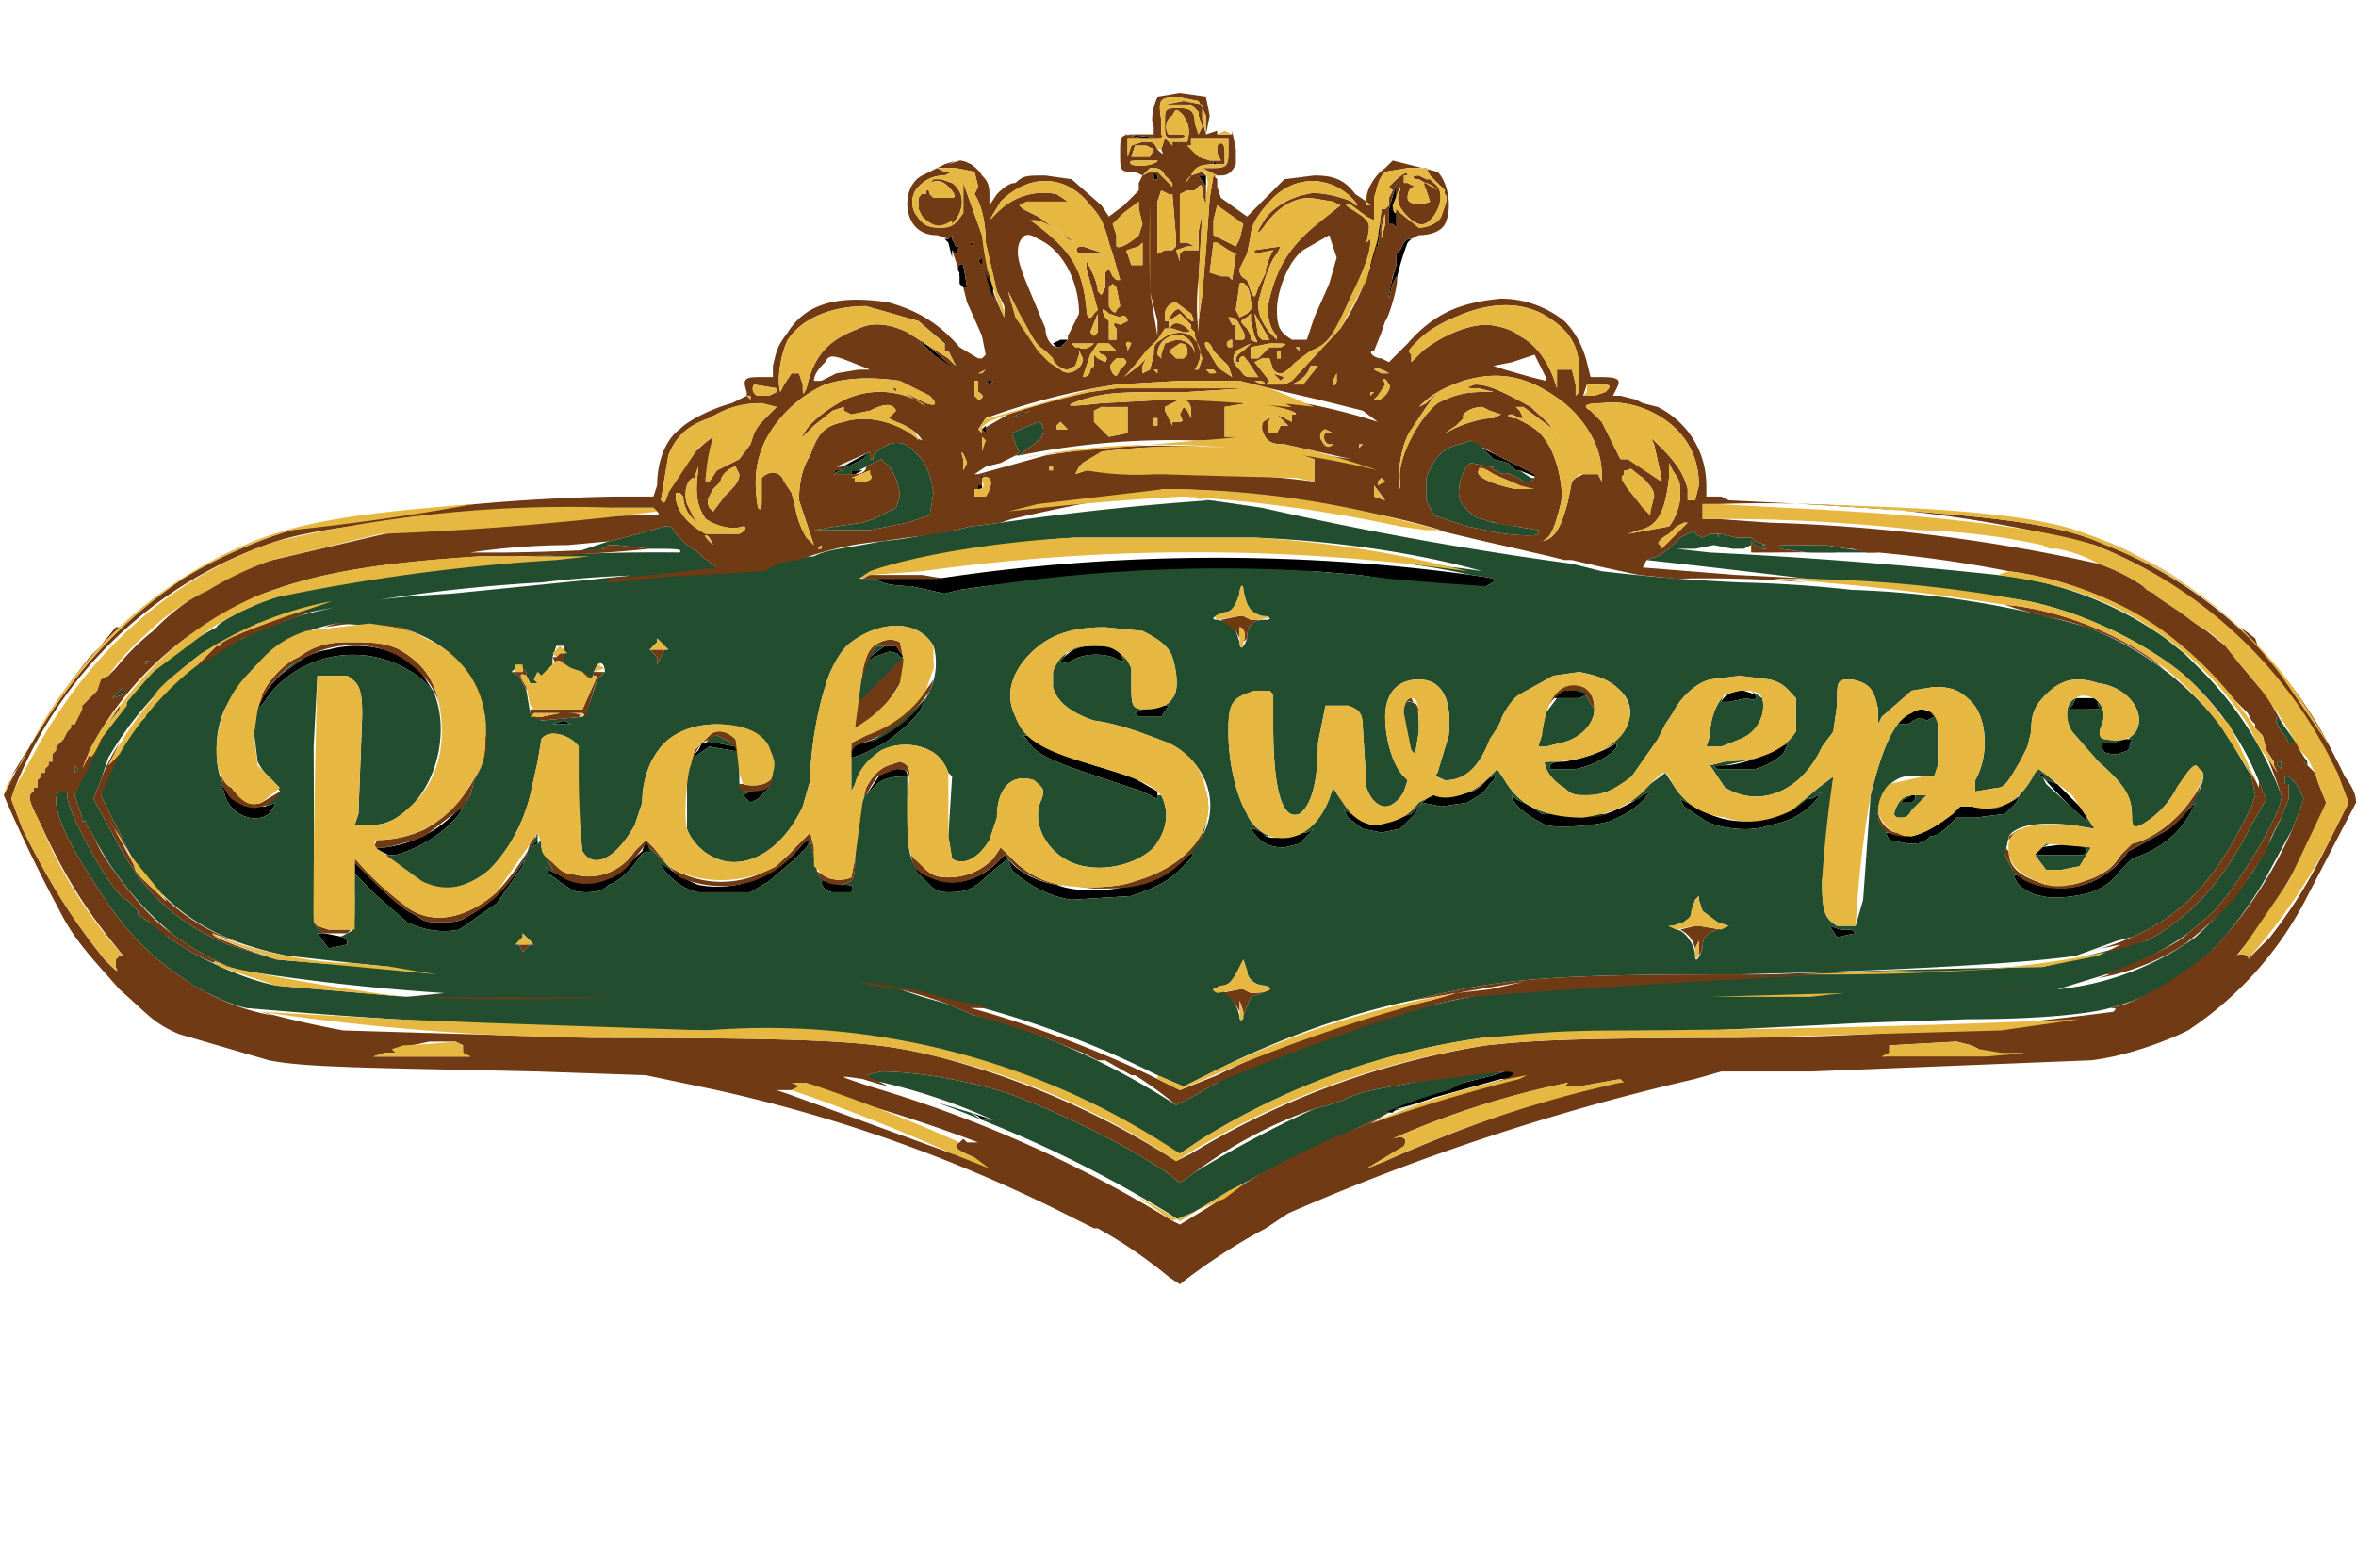<?xml version="1.0" encoding="utf-8"?>
<svg xmlns="http://www.w3.org/2000/svg" fill="none" height="420" viewBox="0 0 631 420" width="631">
  <path d="m257 158-4 1-9-2c-5 0-9-1-9-2h16l7-1a504 504 0 0 1 136 0c7 1 8 1 4 3l-4 1a936 936 0 0 1-30-4l-12-1a714 714 0 0 0-88 4l-7 1Zm46 82-16 1c-7-1-13-5-16-8l-1-3-5 4c-4 4-6 5-11 5-3 0-4-1-5-2l-4-4h2c5 5 13 4 19-1l3-3 1 1c2 3 7 6 13 7 5 2 14 2 20 0 6-1 11-4 14-7 4-3 3-1-1 3-3 3-7 5-13 7Zm-102-1h-14c-5-1-9-5-11-9-2-2-3-3-5 0s-5 6-8 7c-1 1-2 2-6 2s-4-1-6-2l-4-3-1-2 1 1 4 2 6 1 7-1 8-7 1-3 1 2c2 4 8 8 13 10 10 2 21-2 28-11l2-3v2l-1 2-3 3-7 6-5 3Zm359 0c-3 1-10 2-13 1-2 0-6-2-7-4s-1-2 2-1c10 6 22 2 28-7l2-1 9-5 4-4 4-4-1 1c-3 7-8 12-17 15l-3 3c-2 3-5 5-8 6ZM73 185l-3 4-1 1c2-7 11-15 19-16 11-3 22 1 26 8a48 48 0 0 0 2 3l-3-3a29 29 0 0 0-40 3Zm50 64c-5 1-10 0-14-2l-8-7-6-6v-3l2 2c6 6 10 10 14 12 3 2 3 2 7 2s5 0 8-2c4-2 9-7 12-11s3-5 2-2l-7 10-10 7Zm187-35a638 638 0 0 1-4-2l-12-4c-12-4-17-6-19-10l-1-1h1l2 1c3 3 10 5 16 7l10 3 7 4v2Zm65 8-5 1-5-1-4-3-1-2 2 1c3 2 4 3 7 3l6-2 3-1 4-4 1-1h5c4 0 8-1 10-4 3-2 3-1 1 1-2 3-3 3-6 5l-7 1-5-1-2 3-4 4Zm99-1c-5 2-13 1-17-1l-6-4-1-2 2 1c8 5 14 6 22 4l10-5h1l2-1 1-1c-3 5-8 8-14 9Zm-43-1c-3 1-13 2-17 1-4-2-7-4-9-7v-1l1 1 2 1 2 1 3 2h17a40 40 0 0 0 10-5l2-1 2-2-2 2c-3 4-6 6-11 8Zm86 4c-2 2-3 2-6 2l-5-1-1-2 7 1c4-1 7-3 11-6l2-2h3c5 1 10 0 13-3l-1 2-3 3-8 1h-5l-2 2c-1 1-3 3-5 3Zm-411 5h-2l-2-1-2-1h3c8-1 16-5 21-12 2-2 1-1-1 3-4 5-10 9-17 11Zm364-23h-10l-1-1h3c4 0 12-3 15-5 2-1 2-1 1 1 0 1-4 4-8 5Zm-48 0h-7c0-1 0-2 4-2 6-1 11-3 14-5v1c-1 2-6 5-11 6Zm-185-7-6 3-3 1v-1c0-2 0-2 3-3 5-1 10-5 14-9l3-3-1 2c-1 3-6 7-10 10ZM72 218c-4 3-11 0-12-6l-1-2 3 3c2 2 3 3 5 3h4l3-1-2 3Zm302 79-1 1h-2l3-2a118 118 0 0 1 18-6l8-2 3-1h2c1 1 0 2-3 2l-18 5a85 85 0 0 1-10 3Zm180-68h-7c-3 0-3 0-1-2l8-1c5 1 6 1 4 3h-4Zm-206-3-4 1c-5 0-7-2-9-5h1l2 1 1 1c2 1 7 0 10-1h1l2-1 1-1-1 1-4 4Zm-61-49c-3 1-4 1-2-1s4-3 8-3 5 0 7 2l1 2h-1l-2-1c-3-1-8-1-11 1Zm-21 123h-3l-1-1-2-1a342 342 0 0 0 6 2Zm293-81v1a109 109 0 0 1-12-12h-1c-1-1-1-1 0 0l1-1 1 2 3 1 6 6 2 3Zm11-18-3 1c-4 0-4-1-4-3h3l3-1h2l-1 3Zm-8-12c1 1 0 1-4 1h-4l1-1 1-2h5l1 1v1Zm-327 21-2 2-1 1 4-6 4-1c2 0 3 0 3 2h-1c-1 0-5 0-7 2Zm281-17c-2-1-2-1-5 1h-3c2-2 4-4 7-4l3 1v1l-2 1ZM93 253l-5 1-3-4h2l5 1 1 1v1ZM374 75v-1l-1 2-1 4v-1a52 52 0 0 1 2-8 8 8 0 0 1 0-2v-1l1-1 1-2c0-1 0 0 0 0l1-1c0-1 0-1 0 0h1l-1 1a72 72 0 0 0-3 10Zm89 113h-2c1-2 3-3 6-3l3 1c1 1 0 2-2 1l-5 1Zm-152 4h-6l-1-1 2-1 5-1h2l-2 3Zm-121 8-3 2c-2 2-2 1 0-1l1-2h4l5 1c1 1 1 2-1 1l-6-1Zm221-73 1 1-5-2h-1l-2-2-4-1-2-2-1-1 14 7ZM228 239h-5c-1 0-3-1-3-3h1l4 1c3 0 4 0 3 2Zm190-52h-2c2-3 8-3 9-1l-2 1h-5Zm-215 27-2 1-2-2 2-1 4-1h1l-3 3Zm34-39-3 1-1 1v-1l4-3h3l2 3h-1c0-1-3-2-4-1ZM374 59v2l-1-1h-1v-4l2-7v10Zm123 191-5 1-2-3 3 1h3l1 1ZM266 76v4l-1-2a81 81 0 0 0-1-4l-1-2c1-1 2 1 3 4Zm-43 51h-1l11-6c1 0 1 0 0 0l-2 2-2 1-2 1-2 1-2 1Zm33-28c1 2 0 2-1 0l-5-4c-4-4-5-5-1-2l7 6Zm113-33-2 7v-2l1-6 2-6-1 7Zm143 149h-3l1-1 2-1h1v1l-1 1ZM257 73c0 1 0 1 0 0-1-1 0-3 1-2l1 6h-1l-1-1v-2a2 2 0 0 1 0-1Zm-4-9h1l1 2-1-2 1-1v1l1 2h1l-1 2v1-1l-1-1v2l-1-4-1-1Zm58-27h-5l-5-1 10 1Zm12 10v5-2l-2-3h-1 3Zm-92 79-2 1h-1v-1h3Zm53-33h-1l-1-1 2-1a27 27 0 0 1 1 0h1l-1 1-1 1ZM153 194h-5l3-1 2 1Zm121-83-4 1 6-2-2 1Zm-19-67h3a1843 1843 0 0 0-5 0h1-1 2Zm73-8h-4 4Zm-18 12h-1v-2l1 1c1 0 1 0 0 0v1ZM144 226l-2 1 2-2v1Zm228-95v1-3 2Zm-109 0c-1 1-2 0-1-1h1v1Zm0-62v2l-1-1 1-1Zm1 46v1l-1-1 1-1v1Zm2-13-1 1-1-1h2Zm-3 26h-1l2-1-1 1Zm-2-63-1 1v-1h1Zm65-21h-1v-1l1 1Zm-65 1-4-2 3 1a6 6 0 0 1 1 1Zm26 30Zm2 8v1a13 13 0 0 1 0-1Zm-45-33Zm126 39 1-3 1-2-1 2-1 3ZM250 45Zm36 45h-1a6 6 0 0 1 1 0Zm92-26a1 1 0 0 1 0-1 2 2 0 0 0 0 1Z" fill="#000"/>
  <path d="m322 305-6 4-2-1a176 176 0 0 0-56-25c-16-5-28-6-69-7a1581 1581 0 0 1-123-6c-5-1-13-5-17-8-9-6-16-13-24-26-8-12-12-22-9-24h2v1c0 5 13 28 16 28l3 3v1l3 2 3 2 2 2c7 5 19 11 29 13l35 3a1383 1383 0 0 0 10-1 597 597 0 0 1-54-6c-5-1-14-6-19-10a85 85 0 0 1-21-26l-1-2-1-1v-1h-1v-1l-2-6a96 96 0 0 1 21-33 76 76 0 0 1 17-12c0-1 9-6 16-8 2-2 12-4 17-5a512 512 0 0 1 91-7c1-1-1-1-8-1l-9-1h-2l-2 1h2l-9 1a573 573 0 0 1 9-3l8-2 7-2c2 0 2 0 3 2l3 3 3 2 1 1 4 3-17 2a286 286 0 0 0-30 2 441 441 0 0 0-76 11l-15 8a96 96 0 0 0-15 14 90 90 0 0 0-10 14l-2 6-2 5 5 9c8 16 17 24 31 30l13 4a494 494 0 0 0 31 2l-10-1-18-2c-20-4-32-12-42-27l-8-16a54 54 0 0 1 11-20l1-1v-1l1-1a74 74 0 0 1 25-19 163 163 0 0 0 4-2l11-4c15-4 24-5 41-6a12314 12314 0 0 0 97-10c4-2 8-2 18-4a109 109 0 0 0 13-2l7-1a72 72 0 0 1 4-1 452 452 0 0 0 8-1 743 743 0 0 1 56-6l14 2a949 949 0 0 0 83 15l8 2a515 515 0 0 0 37 3 338 338 0 0 1 30 2 257 257 0 0 1 63 10 83 83 0 0 1 37 28l7 12 1 5-1 3c-9 19-18 29-32 35l-4 1-11 4c-13 2-48 4-90 5-51 0-64 1-88 7-19 4-37 11-53 19l-8 4-7-3a249 249 0 0 0-69-23l3 1 3 1 7 2a420 420 0 0 0 7 3l6 1 5 2a200 200 0 0 1 43 21l4-2 7-4 4-3h1l6-2a261 261 0 0 1 76-21 3108 3108 0 0 1 134-5l28-7c11-6 20-15 28-31l4-7-1-2a75 75 0 0 0-22-32c-10-8-26-16-41-19-12-2-26-4-45-5a2608 2608 0 0 1-14-1 4044 4044 0 0 0-43-5l3-1 3-2 3-3 2-1 2-1v1l2 1 2-1h2c0 1 1 1 0 0h1l4 1h4l1 1 3 1h-1l1 1h-1l-2-1-1-1v1l-2 1h-3l-5-1-5 1h-5l9 1a1318 1318 0 0 1 77 6 94 94 0 0 1 45 17l5 4 3 3a93 93 0 0 1 23 35c1 3-11 24-19 32l-6 5a78 78 0 0 1-22 11 2300 2300 0 0 1-13 4 76 76 0 0 0 37-14 109 109 0 0 0 15-17 63 63 0 0 0 6-11l2-4 2-5v-4h-1v-2h1l2 2 2 4-3 8-6 11c-3 6-10 16-15 21a61 61 0 0 1-28 16c-3 1-15 3-38 3l-29 1a3243 3243 0 0 1-101 4 193 193 0 0 0-75 27ZM93 253v-1l-1-1a6 6 0 0 1-1 0l2-1c2-1 2-1 2-10a122 122 0 0 1 0-6l6 6 8 7c4 2 9 3 14 2l10-7 7-10c1-3 1-2-2 2l-6 7a39 39 0 0 0 6-7 37 37 0 0 1 3-5l1-3c2-2 2-3 2-1l-2 2 2-1 1-1v2l3 6 6 3-3-1-4-2-1-1 1 2 4 3c2 1 2 2 6 2s5-1 6-2c3-1 6-4 8-7s3-2 5 0c2 4 6 8 11 9h14l5-3 7-6 3-3 1-2 2 9a5 5 0 0 0 2 2h-1c0 2 2 3 3 3h5c1-2 0-2-3-2h-1 1c4-1 4-1 4-9 0-9 2-15 5-19l-2 4 1-1 2-2c2-2 6-2 7-2h1a3 3 0 0 0 0-1v8c0 11 0 16 4 19v-1h-2l4 4c1 1 2 2 5 2 5 0 7-1 11-5l5-4 1 3c3 3 9 7 16 8l16-1c6-2 10-4 13-7 4-4 5-6 1-3l-4 3c4-2 7-6 9-9 5-9 1-20-9-25-3-1-12-5-20-6-6-2-10-5-11-9v-4c1-4 4-6 9-7-3 0-5 1-6 3-2 2-1 2 2 1 3-2 8-2 11-1l2 1h1l-1-2-3-2c2 0 3 1 5 4l1 2v4c0 6 0 7 4 7 3 0 6-1 7-3 2-2 1-8 0-11s-4-5-8-7l-10-1c-9 0-15 2-20 7s-7 11-4 17c1 3 4 6 8 8a44 44 0 0 1-3-2 48 48 0 0 0-2-1h-1l1 1c2 4 7 6 19 10l12 4a557 557 0 0 0 4 2 31 31 0 0 1 0-1h1c2 4 2 9-2 14-5 5-15 7-22 4s-11-11-8-17c1-3 0-3-2-5-6-2-10 2-10 10l-2 6c-3 5-7 7-10 5l-1-6 1-16a14 14 0 0 0-1-1c-1-3-3-5-5-6-4-2-9-2-13 0-3 2-6 5-7 9l-1 2v-11a3 3 0 0 0 0 1v1l3-1 6-3c4-3 9-7 10-10l1-2-3 3-12 9c7-3 14-9 16-14 2-4 2-9 1-12-4-7-14-7-22-1-3 2-6 8-7 12-2 6-4 17-4 25l-2 7c-6 13-17 18-25 13-2-1-5-4-6-7v-15a18 18 0 0 1 1-4l2-1 3-2 6 1h2v7c0 3 0 4 3 4h1a9 9 0 0 1-1 0l-2 1 2 2 2-1 3-3h-1l-1 1c2-1 3-3 3-7 0-6-6-11-15-11-6 0-11 2-14 5-4 4-6 10-6 16l-2 6c-5 9-11 12-14 7l-1-8a221 221 0 0 1 0-20c-2-3-8-5-10-2l-1 6-2 9c-2 8-6 15-11 20-6 5-12 6-18 4l-10-7-1-1h4c7-2 13-6 17-11 2-4 3-5 1-3a36 36 0 0 1-3 4l3-3 2-3 1-4c5-9 4-21-2-29-4-6-11-10-18-12l-17-1c-5 1-11 3-15 6a41 41 0 0 0-13 14c-3 4-4 9-4 14s1 9 4 12l-3-3 1 2c1 6 8 9 12 6l2-3-3 1 4-4-2-3a15 15 0 0 1-4-5l-1-8 1-7v1l1-1 3-4a29 29 0 0 1 40-3l3 3c4 9 2 22-5 30-4 4-7 6-12 6h-4l1-3 1-26c0-8-1-9-4-11h-8l-1 19a4138 4138 0 0 1 0 45c0 3 1 4 3 5h-2l3 4 5-1Zm467-14c3-1 6-3 8-6l3-3c9-3 14-8 17-15l1-1-4 4a29 29 0 0 1-1 2l5-8c1-3 2-5 0-6-1-2-2-1-6 5-2 4-5 7-8 9s-4 2-4-1c0-5-1-8-9-15l-7-8c-2-3-2-8 1-9l3-1-3 1-1 2-1 1h4c4 0 5 0 4-1v-1l-1-1 1 1c1 1 2 3 1 6-1 2-1 4 1 4h6a1 1 0 0 1-1 0l-3 1h-3c0 2 0 3 4 3l3-1 1-3h-1l2-2c3-5-2-12-10-13-6-2-10-1-14 3-3 3-4 5-4 10l-1 4-2 4c-3 5-4 7-6 7l-6 1v-3c4-7 3-17-1-21-3-3-5-4-10-4l-6 1-8 7-1 2v-4c-1-5-2-7-7-8-4 0-4 0-4 7l-1 7-3 4c-5 11-15 16-24 12l-2-1-4-6 4-1 9-1-9 2h-3l1 1h10c4-1 8-4 8-5 1-2 1-2-1-1l-2 1 6-5v-9c-2-2-3-4-7-5l-8-1-8 1c-4 1-8 5-10 9l-2 3-2 4-7 10c-4 3-7 5-12 5-3 0-4 0-6-2-2-1-5-4-5-6-1-1 0-1 3-1a37 37 0 0 0 3 0h-1c-4 0-4 1-4 2h7c5-1 10-4 11-6v-1l-8 4c10-4 15-12 9-18-3-3-6-4-11-5l-7 1-9 5c-2 1-5 6-5 7l-1 2-2 3c-3 8-7 11-12 11-2-1-3-1-2-2l3-10c1-10-2-15-8-15s-9 4-9 10 2 13 5 16l1 1-1 3c-1 2-3 4-5 4s-4-2-5-5l-1-16c0-4-1-5-4-6h-6l-2 10c0 11-2 17-5 19-5 2-7-8-7-24v-8l-1-1h-4c-6 2-7 3-7 11s2 17 5 22c1 3 4 5 6 6a5 5 0 0 1-1 0l-1-1-2-1h-1c2 3 4 5 9 5l4-1 4-4 1-1-1 1-2 1h-1a8 8 0 0 1-2 1c4-2 7-5 9-10l1-3 2 3 4 4h-1l-2-1 1 2 4 3 5 1 5-1 4-4 2-3 5 1 7-1c3-2 4-2 6-5 2-2 2-3-1-1-1 2-4 3-7 4l8-5 2-2 2 3c3 5 7 8 13 9a16 16 0 0 1-3 0l-3-2-2-1-2-1-1-1v1c2 3 5 5 9 7 4 1 14 0 17-1 5-2 8-4 11-8l2-2-2 2-2 1-1 1-3 1 6-5 4-3 2 3a16 16 0 0 0 6 6 71 71 0 0 1-2-1l-2-1 1 2 6 4c4 2 12 3 17 1 6-1 11-4 14-9l-1 1-2 1h-1a17 17 0 0 1-4 3l7-6 4-3-1 11-2 17c0 9 1 10 4 12h5l2-7 2-28c3-12 6-20 11-22a5 5 0 0 1 2-1c-2 0-4 2-6 4h3c3-2 3-2 5-1l2-1-1-1h1a6 6 0 0 1 1 3v11l-1 3h-8c-4 1-7 5-7 10 0 2 1 4 3 5h-1l1 2 5 1c3 0 4 0 6-2 2 0 4-2 5-3l2-2h5l8-1 3-3 1-2-8 4c5-1 9-4 12-10l1-1a51 51 0 0 1 7 6l-2-2-3-1-1-2-1 1c-1-1-1-1 0 0h1l1 2 11 10v-1l-2-3a34 34 0 0 0-2-3l6 9-6-1c-9-1-15 0-17 3l-1 5 2 4 4 3a23 23 0 0 1-1-1c-3-1-3-1-2 1s5 4 7 4c3 1 10 0 13-1Zm-303-81 7-1a419 419 0 0 1 88-4l12 1 8 1a936 936 0 0 0 26 2c4-2 3-2-4-3a194 194 0 0 0-17-3 170 170 0 0 1 20 2c-14-4-36-8-61-9h-48a232 232 0 0 0-58 11h5a149 149 0 0 1 4-1l-4 1c0 1 4 2 9 2l9 2 4-1Zm9 142a158 158 0 0 0-34-11v-1l4-1c10 0 27 3 37 7 18 7 36 17 42 22 1 1 1 1 5-2a301 301 0 0 1 32-17 130 130 0 0 0 7-2c6-3 9-3 19-5a201 201 0 0 1 25-3l-3 1-8 2-4 2a118 118 0 0 0-17 6h2l1-1h1l7-2-10 3a596 596 0 0 1-8 4 342 342 0 0 0-48 25l-3-2a321 321 0 0 0-50-25h3Zm146-157c-1 1-11 0-14-1l-5-1-9-3-2-4v-6c2-5 4-8 9-9l3-1 5 2h-2l1 1 2 2 4 1 2 2h1l3 2h1l-1 1h-2c-1-1-5-3-6-2l-1-1h-1v-1h-1l-5-1c-2 1-4 6-3 10 1 2 4 5 6 5l3 1 6 1 6 1v1Zm-189-16a9 9 0 0 0 2-1h1l-1-1a5 5 0 0 1 2 0l2-1 2-1 2-2v2h1c-1-1 2-3 4-4 3-1 5 0 7 2 3 3 4 5 5 11l-1 6-6 2a877 877 0 0 1-10 2h-15l6-1 7-1 3-1 6-3 1-3c0-3-2-8-4-9l-1-1-4 2-2 1h-2v1h-6 1Zm-78 66 11-1 1-1 3-9 1-1 1-1c0-2-1-3-2-2l-1 2c0 2-1 2-3 0l-3-1c-3-1-3-1-2-3v-3h-2l-1 3v2l-3 3-1-1-1 2 1 1h-2l-1-2v-1l-2-2-2 2 2 1 2 4 1 6 3 2Zm92-18c1-1 4 0 4 1h1l-1 7a29 29 0 0 1-12 12v-6c2-9 3-13 6-16h5l2 2-2-2h-3l-4 3v1l1-1 3-1Zm226 13 5-1c2 1 3 0 2-1l-1-1 3 2c1 4-1 9-6 11l-5 2h-4l1-3c0-5 2-9 4-11a4 4 0 0 0-1 2h2Zm-45-1h5l2-1-3-1h2l3 5c0 4-4 8-9 9l-4 1h-2l1-4 1-5 3-4a4 4 0 0 0-1 0h2Zm-86 86h1v-1l2-5 3-1c2-1 3-1 1-2-3 0-5-2-5-4l-1-3-1 2c-2 4-3 5-5 5-2 1-3 1-1 1 3 0 6 5 6 8Zm0-101c0 2 1 2 2-1 0-3 1-5 5-5 2 0 1-1-1-1-3-1-4-2-5-7 0-2-1-1-1 1-1 3-2 5-4 5-3 1-4 2-2 2 1 0 4 1 5 3l1 3Zm122 84c0 2 1 1 2-2 0-3 1-4 4-5l3-1-3-1-4-3-1-3v-1l-1 1-1 3c0 2-1 2-2 3l-3 1h-1l2 1c2 0 5 4 5 7Zm100-27h4c2-2 1-2-4-3l6 1-3 5-5 1h-4l-3-4h9Zm-174-33-1 6-1-1c-3-6-3-14 0-13 2 1 2 3 2 8Zm-107-74h-1l1-1-1-2-1-3 7-3c1 0 2 2 1 4l-2 2-3 2-1 1Zm230 26h-19l-7-1c-1-1-1-1 3-1h9a153 153 0 0 0 14 2Zm9 69c-1 2-2 2-3 2-2 0-2-1-1-3s2-3 5-3h3l-1 1-3 3Zm-201-25 2-3h-2l-5 1-2 1 1 1h6Zm-135-16v2l1-2 1-2h2-1l-2-2-1-1v1l-2 2h-1 1l2 2Zm439 23h-2l-1-2-1-1c-1-2-2-3-1-4l5 7Zm-118 51-1-1h-3l-3-1 2 3 5-1Zm-357 5 1-1 1-1h1l-1-1-1-1-1-1v1l-1 1-1 1h1l1 2Zm49-56c1-1 1-2 3-2l4 2 1 1-5-1h-3Zm323 16 1-1v-1h-1l-2 1-1 1h3ZM33 186l-3 1 3-3v2Zm349 27a2 2 0 0 0 0 1l-4 4-3 1 5-4 2-2Zm-229-19-2-1-3 1h5Zm465 11 1 1-2-2c0-1 1-1 1 1Zm-597 1-1 1v-2l1 1Zm243 27a23 23 0 0 0 2-1l3-3 2 2a24 24 0 0 0 5 4l-6-5-1-1-3 3a23 23 0 0 1-2 1Zm347-28v1l-1-1v-1h1v1Zm-438 21v-1l1 2 6 6c-3-1-5-3-6-5l-1-3v1Zm-13 10a16 16 0 0 0 4-1l-4 1Zm-85-55 7-5a26 26 0 0 1 3-1c-4 1-7 3-10 6Zm398 38h-11a27 27 0 0 0 11 0Zm-184 19Zm95 56 18-5 3-1-3 1-18 5ZM115 183a94 94 0 0 1-1-1 20 20 0 0 0 1 1Zm-75-6-1 1v-1h1Zm63 50 9-3a29 29 0 0 1-9 3Zm83 9a25 25 0 0 0 14 1 25 25 0 0 1-14-1Zm64 59a211 211 0 0 1 13 5 64 64 0 0 1-3-2l-10-3Zm-3-61 2 1a13 13 0 0 0 5 1l-7-2Zm184-16h-1l-5 1a28 28 0 0 0 6-1Zm-22-92Zm148 111h-10a23 23 0 0 0 5 1l5-1Zm-90-52h-4 4Zm-230 22 2-1-2 1Zm-174 7 3 2-3-2Zm457 6-8 4 8-4Zm-215-11 3 2a31 31 0 0 0-3-2Zm-73 80Zm-1-167a127 127 0 0 0-6 3l6-3Zm318 104-2 1 1-1h1Zm-165-13h-1 1Zm-316 3h2-2Zm154-89h-1 1Zm152 93h-4a13 13 0 0 0 4 0Zm-187-19a12 12 0 0 1 1-1l-1 1Zm106 4 7 2a416 416 0 0 0-7-2Zm-64-78 2-1a8 8 0 0 1-2 1Zm191 58a6 6 0 0 0-1 0h1Zm-197-59v1-1ZM101 227h-1 1Zm240-78Zm-218 97 3-1-3 1Zm110-125c1 0 1 0 0 0 1 0 1 0 0 0Zm-12 115h1a3 3 0 0 1-1 0Zm146-16Zm149-30Zm-234 47h1a8 8 0 0 0-1 0Z" fill="#234D2F"/>
  <path d="M313 342a122 122 0 0 0-19-13h-1l-6-3a402 402 0 0 0-95-34l-19-4-29-1c-44-1-62-1-72-3l-24-7c-7-3-8-5-16-12-7-8-12-13-16-21a400 400 0 0 1-15-31l2-4c13-25 27-41 46-54 8-5 19-10 29-13a507 507 0 0 1 87-9h10l1-3c0-6 2-12 6-15 3-3 10-6 14-7l4-2 1 1v-1h-1v-1c-1-3-1-4 3-4h4v-3c1-4 1-5 4-9 5-8 14-10 27-8 7 2 13 5 19 12l5 3h1l1-1c1 0 1 0 0 0l-1-5a351 351 0 0 0-4-9l-1-4h1l-1-6c-1-1-2 1-1 2 0 1 0 1 0 0l-2-6 1 1v1-1l1-2h-1l-1-2v-1l-1 1 1 2-1-2-3-1c-4 0-6-2-7-4-2-4-1-10 3-12l6-3h1-1a1843 1843 0 0 1 3-1l-2 1 3-1c2 0 5 2 6 4 1 1 2 2 2 5v3l2-3c1-1 3-3 5-3 2-2 3-2 8-2l7 1 8 7 2 3 4-3 4-4v-2l1-2-2-1c-4 0-4 0-4-5s0-5 5-5h4v-2c-1-2 0-6 1-8l6-1 7 1 1 5-1 5 3-1v1h4v-1l1 5v4c-1 2-2 3-4 3s-2 0-1 1v2l1 3 7 5 2-2 8-8 8-1c5 0 8 1 11 5l3 2v-1c0-2 2-6 5-8l2-2 4 1 8 2c3 3 4 10 2 14-1 2-4 3-7 3l-2 1h-1c0-1 0-1 0 0l-1 1-1 2-1 1v1a8 8 0 0 0 0 2l-1 3-1 5v1l1-4 1-2c1 1-2 11-3 12l-1 3-2 5c-2 0 0 2 2 2l2 1 5-5c7-8 14-11 25-12 6 0 12 2 17 6 3 3 5 7 6 11l1 4h3c5 0 5 1 4 3l-1 2h2l4 1 2 1 4 1c8 4 13 12 13 21v3h4l2 1 20 1c50 3 68 5 81 11a115 115 0 0 1 60 54l1 2a124 124 0 0 1 3 6c3 4 3 6 3 7l-13 25a94 94 0 0 1-32 36c-6 3-17 7-26 8l-75 3h-24l-7 2a620 620 0 0 0-109 36l-6 4a154 154 0 0 0-23 15l-3-2Zm190-194h-3l-4-1h-1l-6-1h-9c-4 0-4 0-3 1l7 1a45 45 0 0 1 8 0 909 909 0 0 0-17 0h-6a388 388 0 0 1 0-2v-1l1 1 2 1h1l-1-1h1l-3-1-1-1h-4l-4-1h-1c1 1 0 1 0 0h-2l-2 1-2-1v-1l-2 1-2 1-3 3-3 2-3 1-1 2 25 2a4044 4044 0 0 1 20 1 388 388 0 0 0-8 0h-8 6l9 1a337 337 0 0 0-35-1l-10-1a515 515 0 0 1-18-4h-2l-4-1-13-3a935 935 0 0 1-17-4h3-2a205 205 0 0 0-27-6 250 250 0 0 0-47-5 605 605 0 0 0-41 8 661 661 0 0 1-3 1 452 452 0 0 1-8 1 72 72 0 0 0-4 1 143 143 0 0 1-13 2l-7 1a83 83 0 0 0-22 5c-2 0-7 1-9 3l-17 1a227 227 0 0 0-23 2 461 461 0 0 0-3 0l2-1a65 65 0 0 0-3 0l14-1 17-2-4-3-1-1-3-2-3-3c-1-2-1-2-3-2l-7 2-8 2-11 1a183 183 0 0 0-26 2h9a573 573 0 0 0 28-1h-2l2-1h2l9 1a396 396 0 0 1-45 2c-31 2-46 5-61 11l-17 10a88 88 0 0 0-27 31l-2 5s1 0 0 0l1-2 1-2v-1 1c0 2 2-1 3-4a73 73 0 0 1 2-3l-9 18 2 6v1h1v1l1 1 1 2 2 4c5 8 13 18 19 22 5 4 14 9 19 10a115 115 0 0 0-4-1c-4-2-5-2-2 0h1a64 64 0 0 1-20-12l-3-2v-1l-3-3c-3 0-16-23-16-28v-1a15 15 0 0 1-2 0c-3 2 1 12 9 24 8 13 15 20 24 26a61 61 0 0 0 24 10 43 43 0 0 1-3-1 255 255 0 0 0 22 5l67 2c64 0 76 1 92 5a220 220 0 0 1 64 28l4-2a219 219 0 0 1 79-29c10-1 18-2 67-2a808 808 0 0 0 101-7c1-1 1-1-2-1h1l4-1c8-3 17-9 24-15a113 113 0 0 0 21-32l3-8-2-4-2-2h-1v2h1v4l-2 5a61 61 0 0 0-3 6l-1 3-4 6a653 653 0 0 0-4 6 109 109 0 0 1-14 13 64 64 0 0 1-23 9l3-1h-2 1l5-2c5-2 14-6 17-9l6-5c8-8 20-29 19-32a131 131 0 0 0-5-13l2 4 2 3-1-2v-1c0-1 0 0 0 0l-2-3-1-4-1-1-1-1v-1l-1-1-1-2-1-1-4-4a91 91 0 0 0-59-33 335 335 0 0 0-35-5ZM314 327l2 1a459 459 0 0 0 16-10 84 84 0 0 1 1-1l-3 2 2-1c5-4 26-14 32-16a596 596 0 0 0 8-4 214 214 0 0 1-5 3l5-2a444 444 0 0 1 31-10c3-1 3-2 0-2l-25 3c-10 2-13 2-19 5a130 130 0 0 1-7 2 120 120 0 0 0-32 17c-4 3-4 3-5 2-6-5-24-15-42-22-10-4-27-7-37-7l-4 1 6 3a87 87 0 0 1-7-2c-7-1-7-1 2 2a337 337 0 0 1 81 36Zm304-122a68 68 0 0 1 2 2l1 3 2 5a153 153 0 0 1-24 41c1-1 4 0 3 1l6-6c7-9 11-16 16-26l5-10-3-8-16-25a120 120 0 0 0-49-36 358 358 0 0 0-101-11h-4v4h4l14 1a470 470 0 0 1 88 11 48 48 0 0 1 12 6l1 1 2 1 1 1 6 4 4 3 3 2 5 4 4 5 5 6 2 2 1 2 4 7-2-3c-1 1 0 2 1 4l1 1 1 2h2v-1a68 68 0 0 1 1 3 23 23 0 0 0 2 3h-1l2 2-1-1ZM28 257c3 3 4 4 3 2v-2c0 1 0 0 0 0l1-1h1l-4-5c-7-9-12-17-18-30-3-6-4-8-2-9v-1h1v-2l1-1v-1h1v-1l1-1v-1h1v-2l1-1c1 0 1 0 0 0v-1l1-1 1-1 1-2c-1 0 0 0 0 0l1-1v-1h1l2-4v-1l1-1 1-1 2-2 1-3 2-1 2-2a61 61 0 0 1 10-10 61 61 0 0 1 16-12s11-6 16-7l30-7a612 612 0 0 1 72-5c1 0 2 0 1-1l-1-1h-10l-22 1c-27 1-57 4-69 8a114 114 0 0 0-70 66l-1 3 3 8c8 16 14 25 22 35Zm245-135 1-1 3-2 2-2c1-2 0-4-1-4l-7 3 1 3 1 2-1 1-4 2-4 1-3 2h1l18-5a187 187 0 0 1 47-2c-11-1-25 0-32 1l-5 3-1 1-1 2 3-1h2l17 1a249 249 0 0 1 42 2v-6l-3-1-3-1a212 212 0 0 1 16 2l-18-4c-4 0-5-1-6-4 0-2 0-2 2-3l2-1 4 2v1-3h1c1-1-8-2-13-3l-6 1v8h4l3 1h-14a206 206 0 0 0-48 4Zm-57 22 2 2-4-12c0-5 1-9 3-12 2-6 4-8 9-9 6-2 14 0 19 4l2 1c-1-2-4-4-7-5l-2-1 1-1 1-1c-1-2-3-2-7 0l-5 1-2-1v-1l-3 1-5 4c-4 4-4 4-2 1s9-8 13-9c6-2 13-1 18 2l1 1-3-2-3-2 6 3c3 1 3 0 1-2l-8-4c-7-1-14-1-20 1-7 3-13 9-16 15s-3 12-2 18c1 1 1 0 1-3v-5c2-2 5-2 6 1l2 3 1 4a23 23 0 0 0 3 8Zm94 145 6 3 10-4a243 243 0 0 1 57-20 212 212 0 0 0 7-2l9-1 9-2-30 5c24-6 37-7 88-7a1407 1407 0 0 0 28 0 984 984 0 0 0 23 0h-25a3108 3108 0 0 0-98 6 106 106 0 0 0-13 3 597 597 0 0 0-55 20l-7 4-4 2a100 100 0 0 0-11-8h-1l-7-4h-2l-4-2-5-2-5-2a200 200 0 0 0-19-6 418 418 0 0 1-7-3 133 133 0 0 0-13-4 367 367 0 0 1-7-1 124 124 0 0 0-5-1 113 113 0 0 1 23 4l13 3a251 251 0 0 1-5 0c15 4 36 12 50 19Zm103-144h-2 1c4 0 6-3 8-11l1-5 1-1 2-1a35 35 0 0 0 2 0h2l1 2v1-3c0-7-4-14-10-19-9-7-17-9-27-6-6 2-9 4-12 7l2-1 3-3-3 4-4 6c-3 4-4 14-3 16v-2c-1-6 5-17 10-21 4-2 7-3 12-3h3l-4-1c-3 0-4 0-1-1 3 0 6 1 15 6 2 2 6 5 7 8l-1-2-8-6h-2l1 1 1 2h-1l-2-1c-2 0-1 1 1 1 4 2 6 3 8 6 3 4 5 13 4 17-2 8-3 9-5 10ZM291 83c0 2 1 3 2 1l1-1-3-11v-2s3 5 3 8l1 1 1-2v-4l1-1 1 2 1 1h1l-2-7-1-3c-1-4-2-7-5-10-6-8-16-9-24-1l-3 5 2-2c5-5 11-6 16-5l3 2h-11l-2 1 1 1 4 2 10 7-2-1c-3-3-7-5-9-5h-1c11 8 14 13 15 24Zm49 6 2 2v-1c-2-2-3-6-2-10 2-8 5-14 14-21l5-4-2-1-6-1c-5 0-9 3-12 7-2 3-3 3-1 0 2-4 7-7 12-8 3-1 10 1 12 2 2 2 2 1 0-1-6-6-15-6-21 0-3 3-6 7-6 10l-1 5-2 4c0 1 0 2 2 3l1 3c1 2 1 2 2-1l2-4v-1l1-3 1-2-5 1v-1l7-1-1 2c-2 2-4 9-5 13 0 2 0 4 3 8Zm112 45h2l1-4c0-6-2-11-6-15-5-5-13-8-20-7-5 0-5 1-3 2l2 2 1 1 3 6 2 4h2l6 4 3 2v-1l-2-9c-1-2-1-2 2 1 4 4 6 7 7 11v3Zm-243-29 1-2 2-3h2l1 3c0 3 0 3 1 1 2-9 6-13 14-16 4-2 9-1 13 1l11 7 2 2-1-2-1-2h-1v-2l-7-6-14-4c-9 0-17 3-21 9-2 4-3 11-2 14Zm203 38v-1l-6-1a35 35 0 0 1-9-2c-2 0-5-3-6-5-1-4 1-9 3-10l5 1h1v1h1l1 1c1-1 5 1 6 2h2l1-1c-1 0 0 0 0 0v-1l-10-5-7-4-3 1c-5 1-7 4-9 9v6l2 4 9 3 5 1c3 1 13 2 14 1Zm10-37 1-1v-5c0-8-3-12-10-16-6-3-13-3-21 0-5 2-9 4-12 7s-3 3-2 4v2l3-3c5-4 12-7 17-7 2 0 7 1 9 3 4 2 7 6 9 11l1 3v-5h4s0-1 0 0l1 4v3Zm-245 28c1 1 1 1 2-2a34 34 0 0 1 12-15v1l-2 10v1h1l2-3 6-3 3-4c1-3 1-4 4-7l3-3-4-1c-5 0-9 1-14 4-6 2-9 5-11 10l-2 12Zm173-43 2-6 4-9 2-7-2-6-7 4c-4 3-7 11-7 16s1 6 4 8h4Zm-66 2 1-1 1-1v-1l3-6c0-8-4-17-11-20-3-2-4-1-5 1-1 3 0 6 2 11l5 12c0 3 2 5 3 5h1Zm-51 49a903 903 0 0 0 10-2l6-2 1-6c-1-6-2-8-5-11-2-2-4-3-7-2-2 1-5 3-4 4h-1v-2c1 0 1 0 0 0l-9 4h1l1 1h-2l-1 1h-2 8c2 0 3-1 3-2l4-2 1 1c2 1 4 6 4 9l-1 3-6 3-3 1-7 1-6 1h15Zm108-39h8l4-5h-2c-1 3-3 4-5 5h-2l2-1 13-14a69 69 0 0 0 10-24l1-8h1l1-1v-2l1-2-1-1 1-1c3-3 4-3 4-2h-1v2h1l2 1c1 0 1 0 0 0s-2 1-2 3 4 2 6 1l-1-3c-1-2-1-3 2-1l1 1-5-3c-2 0-2-1 0-1l2 1h1l1 1c3 2 2 7-1 10-2 2-4 1-6-1-3-3-3-5-2-7v-1l-2 5c0 2 1 3 1 1l1 1 5 4c2 0 5-1 6-3 1-3 2-5 1-6a1 1 0 0 1 0-1l-4-4-1-2h-5l-6 1c-2 2-2 4-3 7v6l-2-1-4-3c-2-1-2 0 0 1l3 2c2 2 2 2 1 7 0 1 0 1 0 0l1-1v1c0 2-1 6-5 14-5 11-6 13-11 15l-4 3c-3 3-4 4-6 2l-1-3h-2l-2 1c0-1 0-1 0 0l4 5h2-2l-1 1h2Zm25 210 5-2a401 401 0 0 1 63-22l-11 2h-4l1-1a229 229 0 0 0-47 15c3-1 4 0 3 2l-5 3-5 3ZM264 115v-1l-1 1 7-4a173 173 0 0 1 22-6l7-1h35l-16 1c-18 0-21 0-28 2-6 2-4 2 5 1l19-1a182 182 0 0 1 28 1c-2-1-2-1 1-1a153 153 0 0 1 26 6l-4-3-12-3-13-3-8-2h-16l-17 1-6 1a187 187 0 0 0-29 8l-2 3 1 1v-1l1 1v-1Zm4-32 1 2v-3l-2-4-3-13c0-5-1-10-3-13l1-2-1-4-5-1h-5l2 1h2l-2 1c-3 0-5 1-7 3s-2 5-1 7c2 3 3 4 7 4 3 0 4-1 6-4v-8l5 14 2 12-2-3 1 2a80 80 0 0 1 2 6v-2a79 79 0 0 0 2 5Zm-13 226a287 287 0 0 0 6 1c-5-2-6-3-4-4l1-1 1 1h3a438 438 0 0 0-48-15l-2 1h-4l3 1 44 16Zm68-262v8l-1-3c0-2 0-3-1-2l-1 1h-2l-2 1v13h2l2 1h-2l-3 1 1 3v-2l1-1h4v-5l1-5-1 18a59 59 0 0 0 0 14v-3l1-7 1-12 1-14 1-6h1l-2-1-2-1h3c4 0 4-1 4-5v-3h-10v2h-1l2 2 1 1 3 1h3l-1-2v-2c-1 0 0 0 0 0 1-1 2-1 2 2v3h-2l-1-1v1c-4 0-5 1-6 3-2 2-2 3 0 0l3-1 1 1h-3 1l2 3v2-5Zm282 164v1-3l1 3 1 2-4 7c-8 16-17 25-28 31a98 98 0 0 1-11 3l4-2-5 1a59 59 0 0 1-4 1 66 66 0 0 0 12-4c14-6 23-16 32-35l1-3-1-5-3-6a56 56 0 0 1 5 9Zm-576-6 3-3-5 11 8 16c8 13 19 21 34 25a108 108 0 0 1-12-4c-1 1 11 5 17 7l-13-4c-14-6-23-14-31-30l-5-9 2-5a47 47 0 0 1 5-10 106 106 0 0 1-3 6ZM255 60c-3 1-5 1-8-2l-1-2v-3l4-5h2l3 1c4 3 3 8 0 11Zm56-23-10-1 5 1h-4v5l1-3 3-1c3 0 3 0 4 2 1 1 2 2 1 0l1-3 1 1 1 1v-1h4c1-4 0-5-1-7-2-2-2-2-3 0-2 1-2 4-1 5h3c2 0 2 1-1 1s-3 0-3-4 0-4 4-4c3 0 4 1 4 4l1 3 1-2-1-3v-1l-2-2h-7l5-1 5 1v4l1 4v-5l-2-4-5-1c-5 0-6 0-5 6v4c1 1 0 1-4 1h4Zm-79 156-3 2v-4a110 110 0 0 1 0-2l13-13-2-3h-5c-2 2-3 5-4 9v-2c1-5 2-6 3-7 3-2 5-2 7-1l1 4v5l-1 2-4 6-5 4Zm-87 34c0 2 1 2 3 4s3 3 5 3c6 2 13 0 17-6l3-3 2 2 4 5a26 26 0 0 0 34-5l4-4 1 4v3l-1-5-2 1c-8 11-21 14-33 9l-8-8-1-2v1c-3 4-6 8-9 9-6 3-12 2-16-2l-3-6Zm359 56a322 322 0 0 0 26-2l-2-1c-1 0-1 0 0 0l-4-1-18 1v2l-2 1Zm-260-55 2 3c3 3 4 4 8 4 5 0 9-2 12-5l2-3 3 3c4 4 8 6 13 7s15 1 20-1c14-4 22-14 19-24a21 21 0 0 0-1-3c2 5 2 10 0 15-2 4-7 9-11 11-6 3-11 3-18 3l-10-1c-5-1-9-3-12-6l-2-2-3 3c-5 4-11 6-17 3-3-1-5-3-5-7Zm66-166v6l2-1h2l1-1a34 34 0 0 1 0-2l-1-12h-1l-2-1-1 3v8Zm-121 81h9c2-1 2-2 1-2-3 1-7 0-10-2-2-3-3-6-2-13v-1l-1 3c-2 0-3 4-2 7l2 4 1 1c-2-1-4-4-4-7l-1-1h-1v1c0 4 4 8 8 10Zm108-26 5-1v-7h-7l-2 1v3l3 3 1 1ZM95 236v-6l3 2 11 11c7 5 16 3 24-4a65 65 0 0 0 11-16v2c0-2-1-1-2 1l-1 3-3 5c-3 5-8 9-12 11-3 2-4 2-8 2s-4 0-7-2c-4-2-8-6-14-12l-2-2v5Zm9 47h22l-2-1v-2l-2-1h-7a254 254 0 0 1-10 2l1 1h-3l-3 1h4Zm332-140 11-2c1-1 3-5 3-8 0-4 0-4-2-7l-1-2v4c-1 9-3 13-8 14l-3 1Zm-318 47c-1-5-4-9-8-12-7-6-19-7-28-2-5 2-10 7-12 12a60 60 0 0 0-1 1l1-2c0-2 5-9 10-11 4-3 8-4 13-4 6 0 10 0 14 2 5 3 8 6 10 12l1 4Zm183-89 4-3 2-2-1 2v2l2-1 1-4c0-2 0-3 2-4 2-2 7-3 9 0 2 2 2 5 0 8h1l1-3-2-6v-1l-1-1v-1l-3-3-3 2v2l1-1c1-1 3 0 4 1s1 1-1 1l-3-1h-2l-2 3-3 3a81 81 0 0 1-6 7Zm28-36 2 1 1-2 1-4-7-5-1 4v4l2 1 2 1Zm-30 1c1 1 5-2 6-3l1-3-1-4v-2l-4 3-3 3 1 3v3Zm141 70 2 2v-1l1-4c0-1 0-2-3-5-3-2-3-3-4-2h-1v1c-1 1-1 1 1 4a102 102 0 0 1 4 5Zm97 91 1 1c0 5 4 7 10 9 4 1 8 0 13-2 4-2 5-3 7-6l3-3c5-1 12-6 16-12 3-4 3-6 3-7l-1 5c-2 4-5 8-8 10l-9 5-2 1c-4 6-11 10-18 10-6 0-11-2-13-5l-2-4v-2ZM329 74l1 1 1-7-2-1-3-2h-1l-1 8 3 1h2Zm-105 26 6-1h3l-5-2c-5-2-6-2-7 0-1 1-3 3-3 5h2l4-2ZM52 179l1-1 5-5h1c1 0 1 0 0 0-1-1 9-5 18-8l9-2a189 189 0 0 0-16 6 163 163 0 0 1-5 2l-13 8Zm362-78-3-6-6 2-5 1 3 1 7 2 4 1v-1ZM308 78l2 12v-4a468 468 0 0 1-2-8ZM129 204a29 29 0 0 1-2 5l-1 4-2 3-9 7c-2 2-8 3-12 4h-3l1-2c4 0 9-1 13-3a34 34 0 0 0 15-18Zm61-68 1 1 3-4c3-3 4-4 4-6l-1-2c-1 0-4 2-4 4l-2 2c-1 2-2 3-1 5Zm94-37c2 2 6 0 6-3l-1-2v1l-1 3-2 1c-2 0-4-2-4-3l-2-2c-3-2-3-3-7-10l-3-6 2 7 6 9 3 3a115 115 0 0 0 3 2Zm174 168h27a3696 3696 0 0 0-27 0Zm-208-85a16 16 0 0 1-1 3c-3 5-11 12-18 14-3 1-3 2-3 6v-6l4-2a39 39 0 0 0 18-15ZM84 257l11 1 10 1-10-1-11-1ZM331 83l1 2 2-1c1-1 2-2 1-3 0-4-2-6-3-5l-1 7Zm56 33 2-1c2-1 7-3 11-3l2-1-3-1-2-1c-3 0-6 2-5 3l-2 2-3 2ZM108 267a626 626 0 0 0 57 0 2155 2155 0 0 1-56 0h-2 1Zm182-166s2 0 2-2l1-1v-3l1 1 2 1c1-1 0-2-1-2l-1-1h5l-2-2h-3l-2 3-2 6Zm23 11 1 2v-1h1c2 0 2 0 1-2l1-2 1 1 1 2v-2c0-2-1-3-3-3l-4 2v1l1 2Zm93 19a281 281 0 0 0 1-1l-7-3c-3-2-4-2-4-1-1 2 5 4 10 5ZM43 240c2 2 2 2 0-1a71 71 0 0 1-11-15l-2-3-1-2 6 11 1 2c0 2 3 4 7 8ZM297 91h2v-3c-1-1-1-2 1-1l2-1c0-1-1-2-2-1l-3-1c-2-2-2-1-1 1l1 1v5Zm-47-38h5c1 0 1-1-1-3s-4-2-6 0l-1 2h1c0-2 1-1 1 0l1 1Zm82 220c1 1 1 0 1-2l-1-3v3c-1-2-3-5-5-5l5-1h1l2 1c4 0 7-1 4-2 2 1 1 1-1 2l-3 1-2 5v1h-1ZM303 71h3v-6l-1 1c-3 1-4 1-3 2l1 3Zm29 28c1 1 1 2 3 2h2l-2-3c-2-3-2-3-3-2v1h-1c0-1 0-2 2-3l2-2-4 2c-1 2-1 3 1 5Zm0 72-1-2-4-3 5-1h1l2 1h4c-4 0-5 2-5 5a55 55 0 0 1-1 1c1-2 0-4-1-4v3Zm-35-89c1 2 2 2 2 1l1-1-1-5-1-1-1 1v5Zm157 173c0-3-2-5-4-6l4-1h1l6 1h1-2c-3 1-4 2-4 5a11 11 0 0 1-1 2v-4l-1 2v1Zm-309-62a9 9 0 0 1-2-1h2l5-1c4 0 6 0 5 1h2-1l-11 1Zm185-92-1-3a471 471 0 0 1-4-4c-1-3-3-3-2-1l3 5 1 1 3 2Zm256 84a72 72 0 0 0-39-20l-7-2a257 257 0 0 0-3-1c13 1 29 7 40 15l9 8ZM75 212c0 1-3 4-5 4-2 1-5 0-8-2-2-2-3-5-3-9 0 3 1 5 3 6 3 4 5 5 8 4l5-3ZM303 42h5l1-2-2-1h-3l-1 3Zm-72 172 1-3c1-2 3-5 6-6l3-1c3 1 3 2 2 10a243 243 0 0 0 0 5v-4c1-8 1-9-3-9l-5 2-4 6Zm194-111-1 3h3l3-1c2-2 1-2-2-2h-3Zm-90-7h2l1-1 1-1 1-1h3c2-1 2-1-3-1l-5 1v3Zm-23-10s0 1 0 0h1c0-1 2-4 3-3l2 2c2 2 2 1 1-1l-4-3c-2 0-3 2-3 3v2Zm-153 94h3l-1 1-1 1a82 82 0 0 0-3 10l-1-1h-13v1a1 1 0 0 1-1-1 10 10 0 0 0 0-1h14l4-9h-1v-2a1 1 0 0 0 0 1Zm44-74h3l2-1v-1l-6-1c-1 1 0 3 1 3Zm28 49 2-1h14l6 1h2-24Zm-33 47-2-3-4-2-4 2a16 16 0 0 0-3 6l1-4 4-4c2-2 5-1 7 1l1 4Zm142-86h2l1-2h2l-3-3c-2 0-3 3-2 5Zm-79 17h3c2-3 2-6-1-5v2h-1v1h-1v2Zm-43 100 2 1c2 2 6 2 8 1l1-5a56 56 0 0 1 0-2c0 8 0 8-4 9-3 0-5-1-6-3l-1-1Zm97-137h2l1-1c0-2 0-3-2-3l-3 2 2 2Zm130 51 7-7h-1l-2 1-2 2c-2 1-4 3-2 3v1ZM310 95l1 1v-1l1-3 3-1c3 0 5 2 5 4v1-1c0-2-1-4-3-5-3-1-7 1-7 5Zm-12 5c1 1 1 1 2-1 2-2 2-2 1-3h-2c-2 2-2 2-1 4Zm39-10 1 1h2l-4-7 1 6Zm90 100-3-5h-5c-2 1-5 4-5 6 1-6 5-9 10-7 2 1 3 3 3 6Zm-96-99h2c1-1 0-2-1-4s-2-2-3-2-1 0 0 0l1 2h1v4Zm43-32V49l-2 7v4h1l1 1v-2ZM207 208c0 3-2 4-6 4-2 0-3 0-3-2h1c3 1 7 0 8-2ZM88 250c-2 0-3-1-4-3l1 1 3 1h6l-1 1h-5Zm141-121h2c2 0 3-1 2-2v-1c1 0 1 0 0 0l-5 2h1v1Zm106-38c2 1 2 1 1-1l-1-4v-2l-1 1c-2 1-2 1 0 3l1 2v1Zm-43-2 1 1 1-1v-5l-2 5Zm-36 10-7-6c-4-3-3-2 1 2a81 81 0 0 1 6 4Zm34-31h-1c-1-1-1-2 1-2l6 2h-6Zm79-2 1-7-2 6a136 136 0 0 1 1 1Zm-57-18 2 2v-1l-2-2c-1-2-2-2-4-2l-2 2 2-1h2l2 2Zm42 70c1 2 2 2 3 1h-1c-1 0-2-2-1-3h2c0 1 0 1 0 0l-2-1c-1 0-2 2-1 3Zm14-11c2 1 5-3 4-4-1-2-2-2-1 0l-2 3-1 1Zm0 26 3 1-3-4v3ZM33 186v-2l-3 3 3-1Zm256-93c1 1 3 0 4-1h-6l1 1h1Zm-28 13 1 1c1 0 2-1 0-2v-3h-1v4Zm242 111c0 3 3 6 5 6l2 1c-4 0-7-2-7-6v-1ZM303 44c2 1 7 0 7-1h-4c-3 0-4 0-3 1ZM176 176l-2-2h-1 7-2l-1 2-1 2v-2Zm-25-2v4a2 2 0 0 1-1-1h-1v1l-1-2h1l1-1h2l-1-1Zm-12 6c0 1 0 1 0 0h1v-1l1 1v1c-2-1-2 0 0 3a35 35 0 0 1 0 1l-2-4-2-1h2Zm203-84h1v-2h-1v2Zm38 95c0-2-1-3-2-3-2-1-2 3-2 7a27 27 0 0 1 0-4c0-3 1-4 2-4l2 4Zm-97-76h3l-2-2-1 1c1 0 1 0 0 0v1Zm60-13-2-2-2-2 2 2 3 1s1 0 0 0l-1 1Zm26 20c0 1 0 0 0 0v-6 6ZM140 255l-1-2h-1l1-1c-1 1-1 1 1 1 3 0 3 0 2-1a4 4 0 0 1-1 0h1l1 1h-1l-1 1-1 1Zm118-129 1-2c-1-3-2-4-1-1v3Zm112-65v3l1-4c0-4 0-3-1 1Zm-107 60v-1l1-2-1-1v4Zm11-10 2-1-6 2 4-1Zm95 18v1l2-1s0-1 0 0l-1-1-1 1Zm-60-15h1v-2h-1v2Zm61-14h2s-3-2-4-1l2 1Zm-180 45 1 1-1-2c-1-1-2-1 0 1ZM328 36h-4 4Zm-18 12v-1c1 0 1 0 0 0l-1-1v2h1Zm47 54c0 2 1 1 1 0v-2l-1 2Zm-55-9v1l1-2c-1-1-2 0-1 1ZM32 190l-3 4 3-5v1Zm340-59v-2 3-1ZM84 245a179 179 0 0 1 0-10v10Zm-63-39-1-1v2l1-1Zm303-106c2 0 2 0 1-1h-2l1 1Zm-43 26h1v-1h-1v1Zm-19-26c-1 0-1 0 0 0a7 7 0 0 1 1 0l1-1-2 1Zm298 162ZM323 39h-2c-1 0-1 0 0 0h2Zm-9 269-2-2a180 180 0 0 0 2 2Zm297-103v-1h-1v1l1 1v-1ZM247 54v1-2 1Zm120 52 1-1h-1v1Zm-38-13h1v-2c-1 0-2 1-1 2Zm-66-24-1 1 1 1v-2Zm280 92ZM329 87v1-2 1Zm-63 15h-2l1 1 1-1Zm-3 26 1-1-2 1h1Zm73-26 2 1c1 0 1-1-1-1h-1Zm11-9 1 1v-1h-1Zm-128 54h1v-1l-1 1Zm42-82h-1v1l1-1Zm-21 39v1l-1-1h1Zm17-4c0 1 0 1 0 0v-1 1Zm356 83a176 176 0 0 1 9 13 312 312 0 0 0-9-13ZM357 56h-1 1l1-1-1 1Zm204 88 3 1a120 120 0 0 1 21 11c-8-5-17-10-24-12Zm-57-9 6 1a472 472 0 0 1-6-1Zm-376 23Zm121-51c1 1 1 1 0 0l-1-1 1 1ZM58 174h-1c-1 1-1 1 0 0h1ZM366 55h1l-1-1v1Zm-57 44 1 1v-1h-1Zm55 20v1l1-1h-1Zm-208 63v-1 1Zm-116-5h-1v1l1-1Zm-22 7 13-16h1l-8 8a163 163 0 0 0-6 8Zm515 82h1a559 559 0 0 0 14-1l-15 1Zm-4-7Zm-63-126ZM322 323a430 430 0 0 0 7-4l-7 4Zm233-51Zm-425-79a32 32 0 0 1 0 10v-5a31 31 0 0 0 0-5Zm73 4c2 2 4 4 4 6l-1-3a11 11 0 0 0-3-3Zm-45-16c0 1-1 1-2-1l2 1Zm-30 5a27 27 0 0 0-5-9 26 26 0 0 1 2 3l3 6Zm-26-19 5 1a32 32 0 0 1 5 2l-10-3Zm-1 61 2 2a174 174 0 0 0 3 2 93 93 0 0 1-4-4h-1Zm-58-69Zm375 40ZM93 259Zm-22-83Zm62-19Zm-25 117-2-1 2 1Zm433-52-3 3v-1l3-2ZM68 194a69 69 0 0 0 0 4v-4Zm304-53a2024 2024 0 0 0-11-2l11 2Zm-122 38v-2a14 14 0 0 1 0 3v-1Zm261 29Zm89-40a105 105 0 0 1 4 3l1 3a135 135 0 0 0-5-6Zm-506-1-7 1a39 39 0 0 1 3-1 36 36 0 0 1 4 0Zm26 71c3 0 7-2 11-5-4 3-8 5-11 5Zm3 28a2352 2352 0 0 0-4 0 694 694 0 0 1 4 0Zm-39-77 1-8 2-1-2 1-1 8Zm504-11Zm-262-12-1-1 1 1ZM71 263l3 1a58 58 0 0 1-3-1ZM3 208l3-5a177 177 0 0 1 2-3 250 250 0 0 0-2 4 694 694 0 0 1-3 4Zm395 82 4-1-4 1ZM178 173l-1-1 1 1Zm-67 42Zm37-40v-2 2Zm27-2 1-1-1 1Zm85-19Zm189 95-2-1 2 1ZM40 191v-1 1Zm103-7-1-1v-1 1l1 1Zm-3-6h-1 1Zm200-42h-2a797 797 0 0 1-21-3h-1 1l7 1 14 2h2ZM114 261l-7-1 7 1Zm219-87-1-2 1 2Zm-7-9 2-1a5 5 0 0 0 1-1 5 5 0 0 1-1 1l-2 1Zm131 81 3 1 3 1-3-1-3-1Zm-131 19h-1 1Zm-180-85-1 1 1-1Zm10 0a8 8 0 0 0-3-1l3 1Zm433 26h-2 2Zm-359-51 3-2-3 2ZM72 208a13 13 0 0 0 1 1 11 11 0 0 1-1-1Zm112 12Zm-24-42h-1 1Zm27 49Zm260 21ZM91 155Zm70 23a1 1 0 0 0-1 0h1Zm46 26v1a13 13 0 0 0 0-1Zm392-6ZM316 326a1 1 0 0 0 0 1v-1a1 1 0 0 1 0 1 1 1 0 0 1 0-1ZM34 189v-1 1Zm561 5v1a73 73 0 0 0 0-1Zm-457-16Zm176 21a14 14 0 0 0-1 0h1Z" fill="#703A14"/>
  <path d="m314 327-10-7 7 4 5 3 13-8 4-2-1 1-4 3a455 455 0 0 1-14 6Zm52-14 5-3 5-3c1-2 0-3-3-2a229 229 0 0 1 47-15l-1 1h4l11-2 1 1h-1a314 314 0 0 0-63 21l-5 2Zm-111-4a493 493 0 0 0-43-17l2-1-2-1h4a437 437 0 0 1 41 16c-2 1-1 2 4 4l4 3-10-4Zm60 2a198 198 0 0 0-64-28c-16-4-28-5-92-5a652 652 0 0 1-89-7l36 2 25 1 58 2a199 199 0 0 1 127 33l6-4a193 193 0 0 1 75-27c13-1 17-2 39-2a3150 3150 0 0 0 121-3l-21 3-71 2c-49 0-57 1-67 2a216 216 0 0 0-83 31Zm-55-11Zm107 1a180 180 0 0 1 42-13l-2 1a445 445 0 0 0-40 12Zm-57-12a286 286 0 0 0 0-1l7 3 8-4a246 246 0 0 1 65-21l-7 2a430 430 0 0 0-67 24l-6-3Zm-206-6h-4l3-1h3l-1-1 3-1a259 259 0 0 0 14-1c2 1 2 1 2 3l2 1h-22Zm400 0 2-1v-2l18-1 4 1c-1 0-1 0 0 0l2 1 6 1c10 0 7 0-4 1h-28Zm-172-11v-4l1 3c0 3-1 3-1 1Zm-224-5-34-3-15-5c-3-2-2-2 2 0a602 602 0 0 0 47 8Zm350 0 36-1a380 380 0 0 0-9 1h-27Zm-132-1c-2-1-1-1 1-2 2 0 3-1 5-5l1-2 1 3c0 2 2 4 5 4 3 1 0 2-4 2l-2-1h-1l-6 1Zm-209-5a4716 4716 0 0 0-43-4c-5-2-18-6-17-7l2 1c10 4 25 7 36 7l10 1a935 935 0 0 0 12 2Zm365 0 25-1a238 238 0 0 0 57-5l-2 1-15 3h-6a664 664 0 0 1-59 2Zm-454-4c-8-10-14-19-22-35l-3-8 1-3 5-9c15-28 38-48 65-57a337 337 0 0 1 91-9h10l1 1a843 843 0 0 1-74 6l-29 7a84 84 0 0 0-17 8 61 61 0 0 0-17 12 61 61 0 0 0-10 11l-2 1-1 3-2 2-1 1-1 1v1l-2 4h-1v1l-1 1s-1 0 0 0l-1 2-1 1-1 1v1c1 0 1 0 0 0l-1 1v2h-1v1l-1 1v1h-1v1l-1 1v2H9v1c-2 1-1 3 2 9a121 121 0 0 0 22 35h-1l-1 1s0 1 0 0v2c1 2 0 1-3-2Zm574 0c1-1-2-2-3-1l1-1 13-19 10-21-2-5-1-3-2-4-2-2a126 126 0 0 0-11-17l-5-6-4-5a37 37 0 0 0-8-6l-4-3-6-4-1-1-2-1-1-1a48 48 0 0 0-12-6 35 35 0 0 0-11-4h-2l-2-1a178 178 0 0 0-33-4 470 470 0 0 0-54-3h-4v-4h4l18 1c44 2 71 6 83 10a120 120 0 0 1 65 61l3 8-5 10a163 163 0 0 1-22 32Zm-148-1v-2l1-2v3c0 2-1 2-1 1Zm-315-4 1-1v-1l1 1 1 1c1 1 1 1-2 1-2 0-2 0-1-1Zm-51-3-3-1-1-1v-12a2696 2696 0 0 1 1-54h8c3 2 4 3 4 10l-1 27-1 3h4c5 0 8-2 12-6 7-7 9-18 6-29-2-6-5-9-10-12-4-2-8-2-14-2-5 0-9 1-13 4-5 2-10 9-10 11l-1 3-1 7 1 8 4 4 2 2-5 4c-3 1-5 0-8-4-3-2-4-5-4-10a30 30 0 0 1 10-22c4-5 8-8 14-10l17-2c6 1 10 1 15 4 11 5 17 15 16 27 0 6-1 8-4 12a28 28 0 0 1-25 15c-1 0-1 2 1 3l11 8c6 3 12 2 18-3 5-5 9-12 11-20l2-9 1-6c2-3 8-1 10 2v7a222 222 0 0 0 1 21c3 5 9 2 14-7l2-6c0-6 2-12 6-16 3-3 8-5 14-5 7 0 12 2 14 6 1 3 2 4 1 7 0 3-4 4-8 3l-1-3-1-9c-2-2-5-3-7-1l-4 4-1 4c-1 2-2 14-1 17s4 6 6 7c8 5 19 0 25-13l2-7c0-8 2-19 4-25 1-4 4-10 7-12 8-6 18-6 22 1v6l-2 6c-4 6-10 10-16 12l-4 2v13l1-2c1-4 4-7 7-9 4-2 9-2 13 0 2 1 4 3 5 6v17l1 6c3 2 7 0 10-5l2-6c0-8 4-12 10-10 2 2 3 2 2 5-3 6 1 14 8 17s17 1 22-4c4-5 4-10 2-14-3-3-5-4-18-8-14-4-19-7-21-13-3-6-1-12 4-17s11-7 20-7l10 1c4 2 7 4 8 7s2 9 0 11c-1 2-4 3-7 3-4 0-4-1-4-7v-4l-1-2c-3-3-4-4-9-4-6 0-9 2-11 7v4c1 4 5 7 11 9 8 1 17 5 20 6 6 3 9 7 10 13 3 10-5 20-19 24-5 2-15 2-20 1s-9-3-13-7l-3-3-2 3c-3 3-7 5-12 5-4 0-5-1-8-4-3-2-3-4-3-17 1-8 1-9-2-10l-3 1c-3 1-5 4-6 6l-1 4-2 15-1 5c-2 1-6 1-8-1l-2-2v-5l-1-4-4 4-5 5c-9 5-21 5-29 0l-4-5-2-2-3 3c-4 6-11 8-17 6-2 0-3-1-5-3-3-2-3-3-3-5l-1-3-2 3-9 13c-8 7-17 9-24 4a84 84 0 0 1-14-13v19h-7Zm144-56c3-2 8-7 9-10l1-6-1-5c-2-1-4-1-7 1-1 1-2 2-3 7l-2 15 3-2Zm217 56c-2-1-3-1-1-1l3-1c1-1 2-1 2-3l1-3 1-1v1l1 3 4 3 3 1-2 1-6-1h-1l-5 1Zm43-1c-3-2-4-3-4-12a313 313 0 0 1 3-28l-4 3-7 6c-6 3-12 4-18 2-7-1-11-4-14-9-2-4-2-4-6 0-5 6-11 8-18 9-10 0-17-3-21-10l-2-3-2 2c-3 4-11 7-15 5l-4 2c-3 4-6 5-11 6-4 0-7-2-10-7l-2-3-1 3c-3 8-9 12-16 10-2-1-5-3-6-6-3-5-5-14-5-22s1-9 7-11h4l1 1v8c0 16 2 26 7 24 3-2 5-8 5-19l2-10h6c3 1 4 2 4 6l1 16c1 3 3 5 5 5s4-2 5-4l1-3-1-1c-3-3-5-10-5-16s3-10 9-10 9 5 8 15l-3 10c-1 1 0 1 2 2 5 0 9-3 12-11l2-3 1-2c0-1 3-6 5-7l9-5 7-1c5 1 8 2 11 5 7 8-1 18-17 19-3 0-4 0-3 1 0 2 3 5 5 6 2 2 3 2 6 2 5 0 8-2 12-5l7-10 2-4 2-3c2-4 6-8 10-9l8-1 8 1c4 1 5 3 7 5v9c-3 5-10 8-19 8l-4 1 4 6 2 1c9 4 19-1 24-12l3-4 1-7c0-7 0-7 4-7 5 1 6 3 7 8v4l1-2 8-7 6-1c5 0 7 1 10 4 4 4 5 14 1 21v3l6-1c2 0 3-2 6-7l2-4 1-4c0-5 1-7 4-10 4-4 8-5 14-3 8 1 13 8 10 13-1 2-5 3-8 2-2 0-2-2-1-4 1-3 0-5-1-6-2-2-5-2-6-1-3 1-3 6-1 9l7 8c8 7 9 10 9 15 0 3 1 3 4 1s6-5 8-9c4-6 5-7 6-5 2 1 1 3-2 8-4 6-11 11-16 12l-3 3c-2 3-3 4-7 6-5 2-9 3-13 2-6-2-10-5-10-9-1-6 5-8 17-7l6 1-6-9-5-4-4-3-1 1c-4 8-10 11-17 9h-3l-2 2c-4 3-7 5-11 6h-2l-2-1c-2 0-5-4-5-6s1-5 3-7l9-2h3l1-3v-11c-1-4-4-5-7-3-5 2-8 10-11 22a302 302 0 0 0-4 35h-5Zm65-16 3-5-12-1-3 3 3 4h4l5-1Zm-45-15 3-3 1-1h-3c-3 0-4 1-5 3s-1 3 1 3c1 0 2 0 3-2Zm-132-21c0-6 0-9-2-9-1 0-2 1-2 4l2 10 1 1 1-6Zm38 3c5-1 9-5 9-9 0-3-1-5-3-6-6-2-10 3-11 13l-1 3h2l4-1Zm48-1c5-2 7-7 6-11-1-2-3-2-6-2l-4 1c-2 2-4 6-4 11l-1 3h4l5-2ZM43 240c-4-4-7-6-7-8l-1-2-6-11 1 2 2 3 2 4 9 11c2 3 2 3 0 1ZM1 213l1-3 4-6a117 117 0 0 1 53-55c16-8 29-11 68-14a621 621 0 0 1-49 7c-10 3-21 8-29 13-19 13-33 29-46 54l-2 4Zm604-2-1-2-9-14c-5-7-12-14-18-18-11-8-27-14-40-15a686 686 0 0 0-62-7h-6 8a355 355 0 0 1 66 6c15 3 31 11 41 19a62 62 0 0 1 11 12l2 2 2 4 6 13v1-1Zm3-7-3-4-3-6a89 89 0 0 0-37-32c-9-4-16-6-30-8a482 482 0 0 0 3-1c16 2 33 9 44 18a102 102 0 0 1 22 24l1 1 1 1 1 4 2 3v1l1 2-2-3Zm-586 2 2-5a53 53 0 0 1 9-13 88 88 0 0 1 35-28c15-6 30-9 60-11h30l-9 1a521 521 0 0 0-75 10 78 78 0 0 0-17 8l-16 12-7 8v1l-7 9c-1 3-3 6-3 4v-1 1l-1 2-1 2c1 0 0 0 0 0Zm10-16v-1l-3 5 3-4Zm-3 15a88 88 0 0 1 12-18c1-3 8-8 13-12a96 96 0 0 1 35-14 436 436 0 0 1-12 4c-9 3-19 7-18 8 1 0 1 0 0 0h-1l-5 5a84 84 0 0 0-21 24l-3 3Zm29-31h-1c-1 1-1 1 0 0h1Zm566 26-13-19c-12-16-27-27-47-35-13-6-31-8-81-11a1136 1136 0 0 1 27 1c21 1 37 3 46 6a120 120 0 0 1 55 38 177 177 0 0 1 13 20Zm-482-8 1-1h13v1h-1c1-1-1-1-5-1l-5 1h-3Zm0-3-1-5c-2-3-2-4 0-3l1 2h2l-1-1 1-2 1 1 1-1 3-3h1l3 2 3 1c2 2 2 2 3 1h1l-4 9h-13l-1-1Zm14-7v-1 1Zm-17-2h-1v-2h2v2h-1c0 1 0 1 0 0Zm20 0 1-2 2 1-3 1Zm-11-5 2-2 2 2h-2l-1 1-1-1Zm26-1 1-1 1-1v-1l1 1 1 1 1 1h-5Zm158-2v-4c1 0 2 2 1 4 0 2-1 2-1 0Zm-6-6c-1-1-1-1 2-2 2 0 3-2 4-5 0-2 1-3 1-1 1 5 2 6 5 7 4 0 1 1-3 1l-2-1h-1l-6 1Zm-96-11 3-2c11-4 34-8 55-9h48a290 290 0 0 1 57 9 529 529 0 0 0-146 0l-14 1-3 1Zm-11-8 1-1v1h-1Zm226 0v-1c-2 0 0-2 2-3l2-2 2-1h1l-7 7Zm-255-2c-2-2-1-2 0-1l1 2-1-1Zm26-1a23 23 0 0 1-3-8l-1-4-2-3c-1-3-4-3-6-1v5c0 3 0 4-1 3-1-6-1-12 2-18s9-12 16-15c6-2 13-2 20-1l8 4c2 2 2 3-1 2l-6-3 3 2 3 2-1-1c-5-3-12-4-18-2-4 1-11 6-13 9s-2 3 2-1l5-4 3-1v1l2 1 5-1c4-2 6-2 7 0l-1 1-1 1 2 1c3 1 6 3 6 5l-1-1c-5-4-13-6-19-4-5 1-7 3-9 9-2 3-3 7-3 12l4 12-2-2Zm33-37-1-1 1 1c1 1 1 1 0 0Zm-9-3h-1l1 1v-1Zm173 41c2-1 3-2 5-10 1-4-1-13-4-17-2-3-4-4-8-6-2 0-3-1-1-1l2 1h1l-1-2-1-1h2l8 6 1 2c-1-3-5-6-7-8-9-5-12-6-15-6-3 1-2 1 1 1l4 1h-3c-5 0-8 1-12 3-5 4-11 15-10 21v2c-1-2 0-12 3-16l4-6 3-4-3 3-2 1c3-3 6-5 12-7 10-3 18-1 27 6 6 5 10 12 10 19v3-1l-1-2h-2a35 35 0 0 1-3 0l-1 1-1 1-1 5c-2 8-4 11-8 11h-1 2Zm-224-2c-4-2-8-6-8-10v-1h1l1 1c0 3 2 6 4 7l-1-1-2-4c-1-3 0-7 2-7l1-3v1c-1 7 0 10 2 13 3 2 7 3 10 2 1 0 1 1-1 2h-9Zm247 0 3-1c5-1 7-5 8-14v-4l1 2c2 3 2 3 2 7 0 3-2 7-3 8l-11 2Zm-61-2a391 391 0 0 0-58-8 789 789 0 0 0-47 4l8-2 34-4a251 251 0 0 1 58 7l16 4h2-6l-7-1Zm65-5-4-5c-2-3-2-3-1-4v-1h1c1-1 1 0 4 2 3 3 3 4 3 5l-1 4v1l-2-2Zm-250 0c-1-2 0-3 1-5l2-2c0-2 3-4 4-4l1 2c0 2-1 3-4 6l-3 4-1-1Zm-13-2 2-12c2-5 5-8 11-10 5-3 9-4 14-4l4 1-3 3c-3 3-3 4-4 7l-3 4-6 3-2 3h-1v-1a49 49 0 0 1 2-11l-4 3-8 12c-1 3-1 3-2 2Zm275 0v-3c-1-4-3-7-7-11-3-3-3-3-2-1l2 9v1l-3-2-6-4h-2l-2-4-3-6-1-1-2-2c-2-1-2-2 3-2 7-1 15 2 20 7 4 4 6 9 6 15l-1 4h-2Zm-191-1v-2h1c1 0 2-1 1-2v-1c3-1 3 2 1 5h-3Zm107 0v-3l3 4-3-1Zm38-2c-5-1-11-3-10-5 0-1 1-1 4 1l7 3 4 1h-5Zm-37-2 1-1 1 1c0-1 0 0 0 0l-2 1v-1Zm-140 0v-1h-1l5-2c1 0 1 0 0 0v1c1 1 0 2-2 2h-2Zm118-1a4253 4253 0 0 1-37-1 79 79 0 0 1-19-1l-3 1 1-2 1-1 5-3a160 160 0 0 1 34-1 187 187 0 0 0-65 5l4-1 9-2a2236 2236 0 0 1 44-4 234 234 0 0 0 11-1h-4v-8l6-1c5 0 14 2 13 3h-1v3-1l-4-2-2 1c-2 1-2 1-2 3 1 3 2 4 6 4a206 206 0 0 1 25 7 212 212 0 0 0-20-4l3 1v6l-5-1Zm-66-2v-1h1v1h-1Zm-23 0v-3c-1-3 0-2 1 1l-1 2Zm111-4v-6 6s0 1 0 0Zm-106-1v-4l1 1-1 3c0 1 0 1 0 0Zm91-3c-1-1 0-3 1-3l2 1c0 1 0 1 0 0h-2c-1 1 0 3 1 3h1c-1 1-2 1-3-1Zm10 1h1l-1 1v-1Zm-67-2-1-1-3-3v-3l2-1a112 112 0 0 0 7 0v7l-5 1Zm43-1c-1-2 0-5 2-5l3 3h-2l-1 2h-2Zm47 0 3-2 2-2c-1-1 2-3 5-3l2 1 3 1-2 1c-4 0-9 2-11 3l-2 1Zm-125-1 2-3h1l28-8 6-1 17-1h16l8 2a353 353 0 0 1 12 5 153 153 0 0 0-10-1h2l2 1h-1a537 537 0 0 0-31-2l-19 1c-9 1-11 1-5-1 7-2 10-2 28-2l16-1h-35l-7 1a281 281 0 0 0-22 6c-6 2-7 3-7 4v1l-1-1Zm21 0v-1c1 0 1 0 0 0l1-1 2 2h-3Zm26-1v-2h1v2h-1Zm4-2-1-2v-1l4-2c2 0 3 1 3 3v2l-1-2-1-1-1 2c1 2 1 2-1 2h-1v1l-1-2Zm55-5 1-1 2-3c-1-2 0-2 1 0 1 1-2 5-4 4Zm-168-1h1v1l-1-1Zm61 0v-4h1v3c2 1 1 2 0 2l-1-1Zm-58 0c-1 0-2-2-1-3l6 1v1l-2 1h-3Zm164 0v-1h1l-1 1Zm58-1v-2h3c3 0 4 0 2 2l-3 1h-3l1-1Zm-3 1v-3l-1-4c0-1 0 0 0 0h-4v5l-1-3c-2-5-5-9-9-11-2-2-7-3-9-3-5 0-12 3-17 7l-3 3v-2c-1-1-1-1 2-4s7-5 12-7c8-3 15-3 21 0 7 4 10 8 10 16v5l-1 1Zm-213-1c-1-3 0-10 2-14 4-6 12-9 21-9l14 4 7 6v2h1l1 2 1 2-2-2-11-7c-4-2-9-3-13-1-8 3-12 7-14 16-1 2-1 2-1-1l-1-3h-2l-2 3-1 2Zm132-2h-2l1-1h2-2l-4-5c0-1 0-1 0 0l2-1h2l1 3c2 2 3 1 6-2l4-3c5-2 6-4 11-15 4-8 5-12 5-14v-1l-1 1c0 1 0 1 0 0 1-5 1-5-1-7l-3-2c-2-1-2-2 0-1l4 3 2 1v-6c1-3 1-5 3-7l6-1h5l1 2 4 4a1 1 0 0 0 0 1c1 1 0 3-1 6-1 2-4 3-6 3l-5-4-1-1c0 2-1 1-1-1l2-5v1c-1 2-1 4 2 7 2 2 4 3 6 1 3-3 4-8 1-10l-1-1h-1l-2-1c-2 0-2 1 0 1l5 3-1-1c-3-2-3-1-2 1l1 3c-2 1-6 1-6-1s1-3 2-3 1 0 0 0l-2-1h-1v-2h1c0-1-1-1-4 2l-1 1 1 1-1 2v2l-1 1h-1l-1 8-2 7-1 4-7 13-13 14-2 1h2c2-1 4-2 5-5h2l-4 5h-8Zm2-1 1-1c1 0 0 0 0 0l-3-1-2-2 2 2 2 2Zm14 0 1-2v2c0 1-1 2-1 0Zm-21 0h1c2 0 2 1 1 1l-2-1Zm-35-1 2-2 4-5 3-3 2-3h2l3 1c2 0 2 0 1-1s-3-2-4-1l-1 1v-2l3-2 3 3v1l1 1v1l2 6-1 3h-1c2-3 2-6 0-8-2-3-7-2-9 0-2 1-2 2-2 4l-1 4-2 1v-2l1-2-2 2-4 3Zm29 0-3-2-1-1-3-5c-1-2 1-2 2 1a458 458 0 0 0 4 4l1 3Zm-40 0 2-6 2-3h3l2 2h-5l1 1c1 0 2 1 1 2l-2-1-1-1v3l-1 1c0 2-2 2-2 2Zm42-2c-2-2-2-3-1-5l4-2-2 2c-2 1-2 2-2 3h1v-1c1-1 1-1 3 2l2 3h-2c-2 0-2-1-3-2Zm38 1-2-1c1-1 4 1 4 1h-2Zm-113 0v-1 1c0 1 0 1 0 0Zm5 0 2-1-1 1h-1c-1 0-1 0 0 0Zm36 0c-1-2-1-2 1-4h2c1 1 1 1-1 3-1 2-1 2-2 1Zm-14-1-3-2-3-3-6-9-2-7 3 6c4 7 4 8 7 10l2 2c0 1 2 3 4 3l2-1 1-3v-1l1 2c0 3-4 5-6 3Zm25 0h1v1l-1-1Zm15 1-1-1h2c1 1 1 1-1 1Zm18-4v-2h1v2h-1Zm-32-1c0-4 4-6 7-5 2 1 3 3 3 5v1-1c0-2-2-4-5-4l-3 1-1 3v1l-1-1Zm5 1-2-2 3-2c2 0 2 1 2 3l-1 1h-2Zm20 0v-3l5-1c5 0 5 0 3 1h-3l-1 1-1 1-1 1h-2Zm-33-3c-1-1 0-2 1-1l-1 2v-1Zm45 0h1v1l-1-1Zm-58 0h-1l-1-1h6c-1 1-3 2-4 1Zm40 0c-1-1 0-2 1-2v2h-1Zm-32-2v-5l-1-1c-1-2-1-3 1-1l3 1c1-1 2 0 2 1l-2 1c-2-1-2 0-1 1v3h-2Zm38 0v-1l-1-2c-2-2-2-2 0-3l1-1v2l1 4c1 2 1 2-1 1Zm-4 0v-4h-1l-1-2c-1 0-1 0 0 0s2 0 3 2 2 3 1 4h-2Zm6-1-1-6 4 7h-2l-1-1Zm3-1c-3-4-3-6-3-8 1-4 3-11 5-13l1-2-7 1v1l5-1-1 2-1 3v1l-2 4c-1 3-1 3-2 1l-1-3c-2-1-2-2-2-3l2-4 1-5c0-3 3-7 6-10 6-6 15-6 21 0 2 2 2 3 0 1-2-1-9-3-12-2-5 1-10 4-12 8-2 3-1 3 1 0 3-4 7-7 12-7l6 1 2 1-5 4c-9 7-12 13-14 21-1 4 0 8 2 10v1l-2-2Zm17-33 1-1-1 1h-1 1Zm-49 22V49v6a468 468 0 0 0 0 23Zm-16 11 2-5v5l-1 1-1-1Zm29-3V75l1-18-1 5v5h-4l-1 1v2l-1-3 3-1h2l-2-1h-2V52l2-1h2l1-1c1-1 1 0 1 2l1 3v-3c1-4 0-6-1-6l-3 1c-2 3-2 2 0 0 1-2 2-3 7-3h2v-3c0-3-1-3-2-2 0 0-1 0 0 0v2l1 2h-3l-3-1-1-1-2-2h1v-2h10v3c0 4 0 5-4 5h-3l2 1 2 1h-1l-1 6-1 14-1 12a60 60 0 0 0-1 10v-3Zm2-47h-2c-1 0-1 0 0 0h2Zm6 48v-1 2-1Zm-17-1v-2c0-1 1-3 3-3l4 3c1 2 1 3-1 1l-2-2c-1-1-3 2-3 3h-1c0 1 0 0 0 0Zm-44-3c-2-6-4-10-5-20l-5-14v8c-2 3-3 4-6 4-4 0-5-1-7-4-1-2-1-5 1-7s4-3 7-3l2-1h-2l-2-1h5l5 1 1 4-1 2c2 3 3 8 3 13l3 13a29 29 0 0 1 2 6v1l-1-2Zm-13-23c3-3 4-8 0-11l-3-1h-2l-4 5v3l1 2c3 3 5 3 8 1Zm36 23c-1-11-4-16-15-24h1c2 0 6 2 9 5l2 1-10-7-4-2-1-1 2-1h11l-3-2c-5-1-11 0-16 5l-2 2 3-5c8-8 18-7 24 1 3 3 4 6 5 10l1 3 2 7h-1l-1-1-1-2-1 1v4l-1 2-1-1c0-3-3-8-3-8v2l3 11-1 1c-1 2-2 1-2-1Zm-1-15h6l-6-2c-2 0-2 1-1 2h1Zm41 15 1-7c1-1 3 1 3 5 1 1 0 2-1 3l-2 1-1-2Zm-34-1v-5l1-1 1 1 1 5-1 1c0 1-1 1-2-1Zm32-8h-2l-3-1 1-8h1l3 2 2 1-1 7-1-1Zm-26-3-1-3c-1-1 0-1 3-2l1-1v6h-3Zm7-9v-8l1-3 2 1h1l1 12a34 34 0 0 0 0 2l-1 1h-2l-2 1v-6Zm-11 4v-3l-1-3 3-3 4-3v2l1 4-1 3c-1 1-5 4-6 3Zm30-1-2-1-2-1v-4l1-4 7 5-1 4-1 2-2-1Zm41-4c1-4 1-5 1-1l-1 4v-3Zm-4-6v-1l1 1h-1Zm-54-7-2-2h-2l-2 1 2-2c2 0 3 0 4 2l2 2v1l-2-2Zm-10-7v-4h5c4 0 5 0 4-1v-4c-1-6 0-6 5-6l5 1 2 4v5l-1-4v-4l-5-1-5 1h7l2 2v1l1 3-1 2-1-3c0-3-1-4-4-4-4 0-4 0-4 4s0 4 3 4 3-1 1-1h-3c-1-1-1-4 1-5 1-2 1-2 3 0 1 2 2 3 1 7h-4v1l-1-1-1-1-1 3h-1c-1-2-1-2-4-2l-3 1-1 3v-1Zm1 3c-1-1 0-1 3-1h4c0 1-5 2-7 1Zm0-2 1-3h3l2 1-1 2h-5Zm23-6 2-1 2 1h-4Zm-79 18v-1 2-1Zm3-1-1-1c0-1-1-2-1 0h-1l1-2c2-2 4-2 6 0s2 3 1 3h-5Z" fill="#E6B842"/>
</svg>